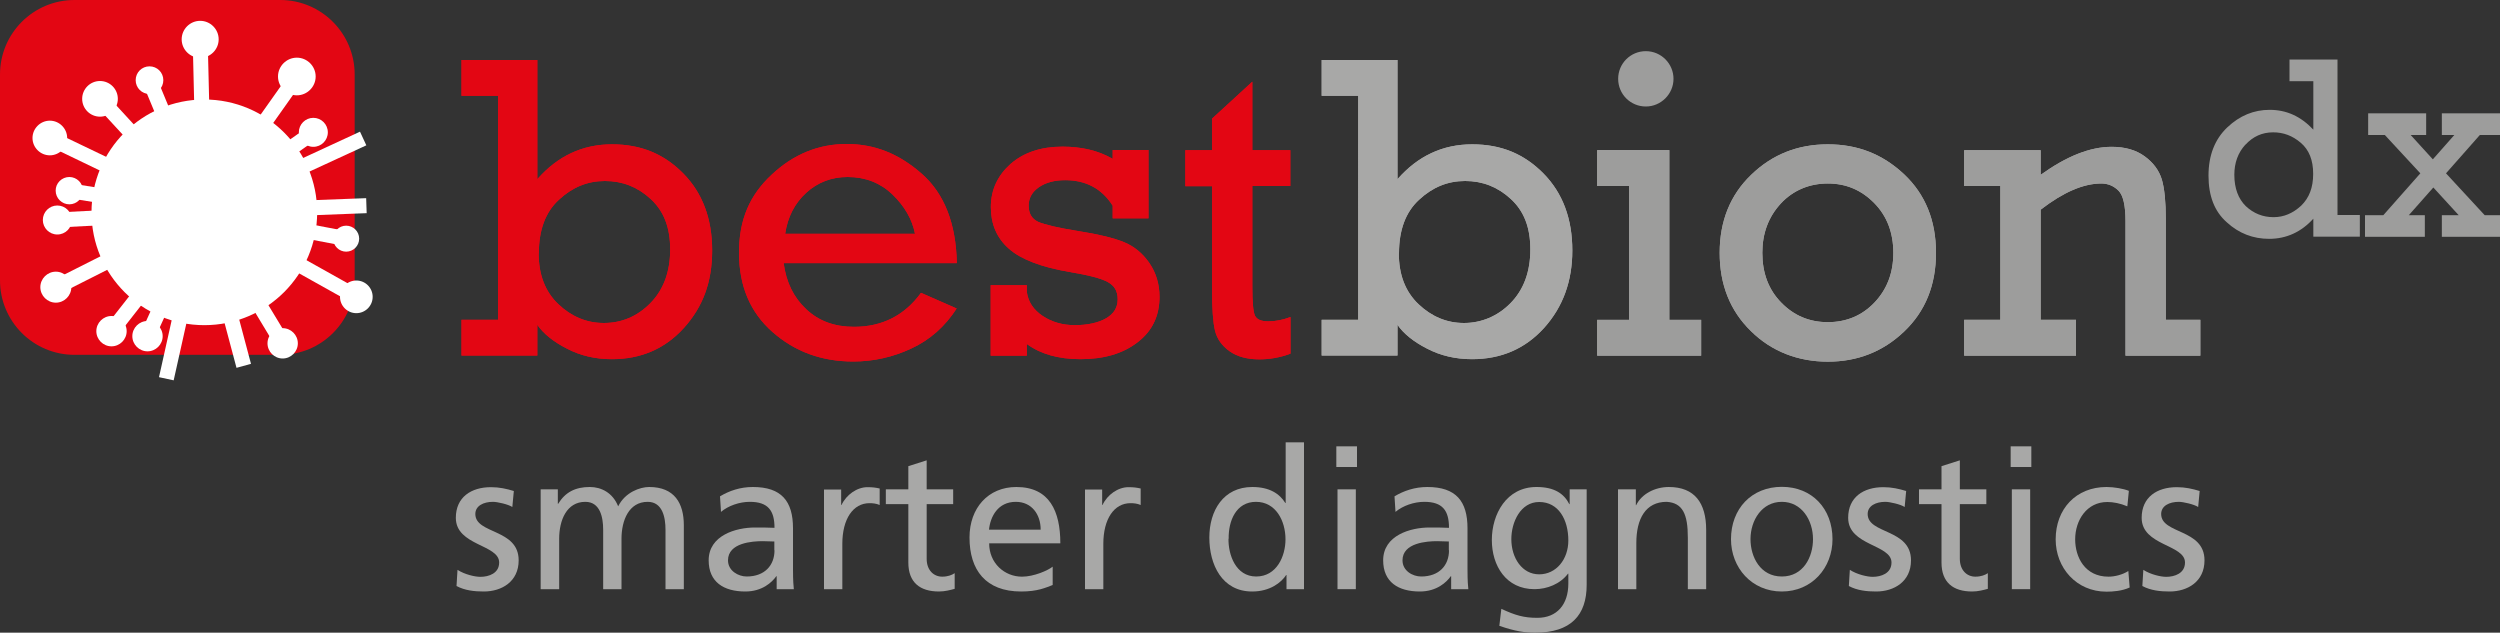<?xml version="1.0" encoding="UTF-8"?>
<svg xmlns="http://www.w3.org/2000/svg" id="Ebene_1" viewBox="0 0 150 37.96">
  <rect x="0" y="0" width="150" height="37.96" fill="#333333" stroke="none"/>
  <defs>
    <style>.cls-1,.cls-2{fill:#fff;}.cls-2,.cls-3,.cls-4,.cls-5{fill-rule:evenodd;}.cls-3,.cls-6{fill:#9d9d9c;}.cls-4{fill:#e30613;}.cls-5{fill:#a8a8a7;}</style>
  </defs>
  <path class="cls-4" d="m21.29,16.82c0,2.47-2,4.47-4.47,4.47H4.47c-2.47,0-4.47-2-4.47-4.47V4.47C0,2,2,0,4.47,0h12.34c2.47,0,4.47,2,4.47,4.47v12.34h0Z"></path>
  <path class="cls-2" d="m19.03,12.74c0,3.74-3.03,6.77-6.77,6.77s-6.77-3.03-6.77-6.77,3.03-6.77,6.77-6.77,6.77,3.03,6.77,6.77h0Z"></path>
  <path class="cls-2" d="m3.98,17.24c0,.35-.28.63-.63.63s-.63-.28-.63-.63.28-.63.63-.63.63.28.63.63h0Z"></path>
  <path class="cls-1" d="m3.35,18.16c-.51,0-.93-.42-.93-.93s.42-.93.93-.93.93.42.93.93-.42.93-.93.93Zm0-1.25c-.18,0-.33.15-.33.33s.15.33.33.33.33-.15.33-.33-.15-.33-.33-.33Z"></path>
  <path class="cls-2" d="m7.29,19.87c0,.34-.27.61-.61.61s-.61-.27-.61-.61.27-.61.61-.61.61.27.61.61h0Z"></path>
  <path class="cls-1" d="m6.69,20.78c-.5,0-.91-.41-.91-.91s.41-.91.91-.91.91.41.91.91-.41.91-.91.91Zm0-1.22c-.17,0-.31.14-.31.31s.14.31.31.31.31-.14.31-.31-.14-.31-.31-.31Z"></path>
  <path class="cls-2" d="m9.46,20.17c0,.34-.27.61-.61.61s-.61-.27-.61-.61.27-.61.61-.61.61.27.61.61h0Z"></path>
  <path class="cls-1" d="m8.85,21.08c-.5,0-.91-.41-.91-.91s.41-.91.91-.91.91.41.91.91-.41.91-.91.91Zm0-1.22c-.17,0-.31.14-.31.31s.14.31.31.31.31-.14.31-.31-.14-.31-.31-.31Z"></path>
  <path class="cls-2" d="m17.57,20.61c0,.34-.27.61-.61.61s-.61-.27-.61-.61.27-.61.61-.61.61.27.61.61h0Z"></path>
  <path class="cls-1" d="m16.96,21.51c-.5,0-.91-.41-.91-.91s.41-.91.91-.91.91.41.91.91-.41.91-.91.91Zm0-1.22c-.17,0-.31.14-.31.31s.14.31.31.31.31-.14.31-.31-.14-.31-.31-.31Z"></path>
  <path class="cls-2" d="m22.06,17.81c0,.38-.31.68-.68.68s-.68-.31-.68-.68.31-.68.68-.68.68.3.68.68h0Z"></path>
  <path class="cls-1" d="m21.38,18.79c-.54,0-.98-.44-.98-.98s.44-.98.98-.98.98.44.98.98-.44.98-.98.98Zm0-1.36c-.21,0-.38.17-.38.38s.17.38.38.38.38-.17.38-.38-.17-.38-.38-.38Z"></path>
  <path class="cls-2" d="m21.25,14.32c0,.26-.21.48-.48.48s-.48-.21-.48-.48.21-.48.48-.48.48.21.48.48h0Z"></path>
  <path class="cls-1" d="m20.77,15.1c-.43,0-.78-.35-.78-.78s.35-.78.78-.78.78.35.78.78-.35.78-.78.78Zm0-.96c-.1,0-.18.08-.18.18s.08.18.18.18.18-.08.18-.18-.08-.18-.18-.18Z"></path>
  <path class="cls-2" d="m19.37,7.94c0,.32-.26.57-.57.57s-.57-.26-.57-.57.26-.57.57-.57.57.26.57.57h0Z"></path>
  <path class="cls-1" d="m18.8,8.81c-.48,0-.87-.39-.87-.87s.39-.87.87-.87.87.39.87.87-.39.87-.87.87Zm0-1.14c-.15,0-.27.12-.27.27s.12.27.27.27.27-.12.27-.27-.12-.27-.27-.27Z"></path>
  <path class="cls-2" d="m18.64,4.59c0,.46-.37.83-.83.83s-.83-.37-.83-.83.37-.83.83-.83.83.37.83.83h0Z"></path>
  <path class="cls-1" d="m17.81,5.72c-.62,0-1.13-.51-1.13-1.13s.51-1.13,1.13-1.13,1.13.51,1.13,1.13-.51,1.13-1.13,1.13Zm0-1.66c-.29,0-.53.24-.53.53s.24.53.53.53.53-.24.53-.53-.24-.53-.53-.53Z"></path>
  <path class="cls-2" d="m12.82,2.36c0,.45-.36.81-.81.81-.45,0-.81-.36-.81-.81s.36-.81.81-.81.81.36.81.81h0Z"></path>
  <path class="cls-1" d="m12.01,3.47c-.61,0-1.11-.5-1.11-1.11s.5-1.11,1.11-1.11,1.11.5,1.11,1.11-.5,1.11-1.11,1.11Zm0-1.62c-.28,0-.51.23-.51.51s.23.51.51.51.51-.23.51-.51-.23-.51-.51-.51Z"></path>
  <path class="cls-2" d="m9.5,4.81c0,.29-.24.53-.53.53s-.53-.24-.53-.53.24-.53.53-.53.53.24.53.53h0Z"></path>
  <path class="cls-1" d="m8.97,5.64c-.46,0-.83-.37-.83-.83s.37-.83.83-.83.83.37.83.83-.37.83-.83.83Zm0-1.07c-.13,0-.23.1-.23.23s.1.23.23.23.23-.1.23-.23-.1-.23-.23-.23Z"></path>
  <path class="cls-2" d="m6.78,5.93c0,.43-.35.77-.77.77s-.77-.35-.77-.77.35-.77.77-.77.77.35.77.77h0Z"></path>
  <path class="cls-1" d="m6,7c-.59,0-1.07-.48-1.07-1.07s.48-1.07,1.07-1.07,1.07.48,1.07,1.07-.48,1.07-1.07,1.07Zm0-1.55c-.26,0-.47.21-.47.47s.21.47.47.47.47-.21.47-.47-.21-.47-.47-.47Z"></path>
  <path class="cls-2" d="m2.25,8.29c0,.41.33.74.74.74s.74-.33.74-.74-.33-.74-.74-.74-.74.33-.74.74h0Z"></path>
  <path class="cls-1" d="m2.99,9.32c-.57,0-1.04-.47-1.04-1.04s.47-1.04,1.04-1.04,1.04.47,1.04,1.04-.47,1.04-1.04,1.04Zm0-1.47c-.24,0-.44.2-.44.44s.2.44.44.44.44-.2.44-.44-.2-.44-.44-.44Z"></path>
  <path class="cls-2" d="m3.65,11.44c0,.28.23.52.52.52s.52-.23.52-.52-.23-.52-.52-.52c-.28,0-.52.23-.52.52h0Z"></path>
  <path class="cls-1" d="m4.16,12.26c-.45,0-.82-.37-.82-.82,0-.22.08-.42.24-.58.15-.15.36-.24.58-.24h0c.45,0,.82.37.82.82s-.37.82-.82.82Zm0-1.03c-.06,0-.11.02-.15.06-.04.04-.06.09-.06.15,0,.12.1.21.22.21s.22-.1.22-.21-.1-.21-.22-.21h0Z"></path>
  <path class="cls-2" d="m4.01,13.2c0,.32-.26.57-.57.57s-.57-.26-.57-.57.26-.57.57-.57.57.26.57.57h0Z"></path>
  <path class="cls-1" d="m3.44,14.07c-.48,0-.87-.39-.87-.87s.39-.87.87-.87.87.39.87.87-.39.87-.87.87Zm0-1.14c-.15,0-.27.12-.27.27s.12.27.27.27.27-.12.27-.27-.12-.27-.27-.27Z"></path>
  <polygon class="cls-1" points="10.42 22.82 9.54 22.63 10.8 16.97 9.26 20.36 8.44 19.98 10.2 16.11 7.04 20.15 6.33 19.59 10.67 14.05 3.56 17.64 3.15 16.83 10.15 13.3 3.46 13.65 3.42 12.75 8 12.51 4.09 11.88 4.23 11 9.27 11.81 2.79 8.69 3.18 7.88 10.35 11.32 5.67 6.24 6.34 5.63 10.87 10.56 8.55 4.98 9.39 4.64 11.75 10.34 11.56 2.37 12.46 2.35 12.67 11.07 17.44 4.33 18.18 4.85 14 10.76 18.54 7.57 19.06 8.31 15.87 10.55 21.6 7.9 21.98 8.72 14.5 12.17 21.97 11.89 22 12.79 16.26 13.01 20.86 13.88 20.69 14.76 14.9 13.66 21.6 17.41 21.16 18.2 13.42 13.87 17.35 20.37 16.57 20.84 13.39 15.56 15.06 21.83 14.19 22.07 12.23 14.71 10.42 22.82"></polygon>
  <path class="cls-4" d="m32.32,15.2c0,1.28.39,2.3,1.18,3.05.79.75,1.7,1.13,2.73,1.13,1.08,0,2.02-.4,2.8-1.2.78-.8,1.18-1.87,1.18-3.21s-.39-2.31-1.17-3.03c-.78-.72-1.69-1.08-2.74-1.08s-1.95.37-2.76,1.12c-.81.74-1.21,1.82-1.21,3.22h0Zm-4.63,6.14v-2.15h2.19V5.75h-2.19v-2.15h4.55v7.15c1.22-1.39,2.71-2.09,4.48-2.09s3.13.59,4.28,1.75c1.15,1.17,1.73,2.71,1.73,4.62s-.56,3.38-1.69,4.64c-1.13,1.25-2.57,1.88-4.33,1.88-.99,0-1.89-.21-2.71-.64-.82-.42-1.4-.9-1.76-1.42v1.84s-4.55,0-4.55,0h0Z"></path>
  <path class="cls-4" d="m54.9,14.03c-.17-.87-.62-1.65-1.35-2.36-.73-.7-1.63-1.05-2.69-1.05-.97,0-1.8.32-2.49.95-.69.63-1.11,1.45-1.26,2.46h7.79Zm2.5,1.76h-10.38c.15,1.14.6,2.06,1.35,2.76.75.71,1.7,1.06,2.87,1.06,1.69,0,3.03-.68,4.02-2.04l2.14.94c-.7,1.08-1.6,1.88-2.72,2.4-1.11.52-2.28.78-3.49.78-1.89,0-3.5-.59-4.84-1.77-1.34-1.18-2.01-2.76-2.01-4.76s.65-3.46,1.96-4.68c1.3-1.22,2.8-1.84,4.5-1.84s3.16.6,4.51,1.79,2.05,2.98,2.1,5.34h0Z"></path>
  <path class="cls-4" d="m59.44,21.34v-4.23h2.17v.41c.08.58.39,1.06.94,1.43.55.37,1.2.56,1.94.56s1.41-.14,1.87-.41c.47-.27.7-.65.7-1.14s-.19-.81-.58-1.03c-.39-.22-1.15-.42-2.3-.61-1.7-.29-2.91-.75-3.64-1.39-.73-.64-1.09-1.48-1.09-2.5,0-1.03.4-1.89,1.18-2.59.79-.69,1.83-1.04,3.12-1.04,1.16,0,2.16.24,3.01.73v-.53h2.15v4.1h-2.15v-.76c-.65-1.02-1.6-1.53-2.85-1.53-.64,0-1.16.14-1.57.42-.41.28-.62.65-.62,1.11,0,.47.19.79.57.97.38.17,1.19.36,2.44.56,1.2.19,2.1.41,2.71.66.61.25,1.12.67,1.52,1.25.4.58.61,1.26.61,2.03,0,1.15-.44,2.06-1.32,2.73-.88.68-2.02,1.01-3.42,1.01-1.32,0-2.39-.3-3.22-.91v.7h-2.17Z"></path>
  <path class="cls-4" d="m71.12,11.16v-2.15h1.6v-1.89l2.42-2.22v4.11h2.28v2.15h-2.28v6c0,.96.05,1.55.16,1.78.11.23.37.34.8.34.45,0,.89-.09,1.33-.26v2.2c-.62.23-1.24.34-1.86.34-.74,0-1.34-.16-1.8-.49-.46-.33-.75-.74-.87-1.23-.12-.49-.18-1.34-.18-2.55v-6.12s-1.6,0-1.6,0h0Z"></path>
  <path class="cls-5" d="m83.93,15.2c0,1.28.39,2.3,1.18,3.05.79.75,1.7,1.13,2.73,1.13s2.02-.4,2.8-1.2c.78-.8,1.18-1.87,1.18-3.21s-.39-2.31-1.17-3.03c-.78-.72-1.69-1.08-2.74-1.08s-1.95.37-2.76,1.12c-.81.74-1.21,1.82-1.21,3.22h0Zm-4.63,6.14v-2.15h2.19V5.75h-2.19v-2.15h4.55v7.15c1.22-1.39,2.71-2.09,4.48-2.09s3.13.59,4.28,1.75c1.15,1.17,1.73,2.71,1.73,4.62,0,1.84-.56,3.38-1.69,4.64-1.13,1.25-2.57,1.88-4.33,1.88-.99,0-1.89-.21-2.71-.64-.82-.42-1.4-.9-1.76-1.42v1.84h-4.55Z"></path>
  <path class="cls-5" d="m97.38,4.81c0-.39.14-.73.42-1.02.28-.29.63-.43,1.05-.43.4,0,.74.14,1.03.42.29.28.43.63.43,1.03s-.14.75-.43,1.04c-.29.29-.63.43-1.03.43-.41,0-.76-.14-1.04-.43-.29-.29-.43-.63-.43-1.03h0Zm.36,14.38v-8.03h-1.91v-2.15h4.33v10.18h1.91v2.15h-6.24v-2.15h1.91Z"></path>
  <path class="cls-5" d="m105.74,15.17c0,1.22.38,2.22,1.14,2.99.76.78,1.69,1.17,2.79,1.17s2.05-.39,2.8-1.18c.75-.79,1.13-1.78,1.13-2.98s-.38-2.21-1.15-2.99c-.77-.78-1.69-1.17-2.78-1.17s-2.08.4-2.82,1.2c-.74.8-1.11,1.79-1.11,2.96h0Zm-2.56,0c0-1.9.63-3.47,1.89-4.68,1.26-1.22,2.79-1.83,4.6-1.83s3.3.6,4.58,1.8c1.27,1.2,1.91,2.77,1.91,4.71s-.64,3.51-1.91,4.72c-1.27,1.21-2.8,1.81-4.58,1.81s-3.38-.61-4.62-1.84c-1.25-1.22-1.87-2.79-1.87-4.69h0Z"></path>
  <path class="cls-5" d="m122.44,9v1.49c1.56-1.12,2.97-1.68,4.26-1.68.8,0,1.46.19,1.98.57.52.38.86.84,1.03,1.39.16.55.24,1.35.24,2.4v6.02h2.07v2.15h-4.49v-8.07c0-.94-.14-1.55-.42-1.83-.28-.28-.63-.43-1.03-.43-1.07,0-2.28.52-3.64,1.57v6.61h2.12v2.15h-6.71v-2.15h2.17v-8.03h-2.17v-2.15h4.59Z"></path>
  <path class="cls-3" d="m140.25,12.91V3.57h-2.88v1.3h1.43v2.91c-.75-.8-1.61-1.19-2.62-1.19-.94,0-1.79.34-2.54,1.05-.75.71-1.13,1.68-1.13,2.9s.36,2.15,1.1,2.8c.72.66,1.57.99,2.54.99,1.03,0,1.93-.41,2.65-1.21v1.08h2.79v-1.3h-1.33Zm-5.52-4.23c.45-.49,1-.74,1.66-.74.61,0,1.16.2,1.66.63.49.42.74,1.03.74,1.86s-.24,1.44-.72,1.91c-.49.45-1.03.69-1.66.69s-1.19-.22-1.66-.66c-.45-.44-.69-1.07-.69-1.88,0-.72.22-1.33.67-1.82h0Z"></path>
  <polygon class="cls-3" points="147.52 12.91 146.51 12.91 146.51 14.21 150 14.21 150 12.91 149.08 12.91 146.76 10.4 148.79 8.1 150 8.1 150 6.8 146.51 6.8 146.51 8.1 147.26 8.1 145.97 9.56 144.64 8.1 145.57 8.1 145.57 6.8 142.09 6.8 142.09 8.1 143.09 8.1 145.22 10.4 143 12.91 141.9 12.91 141.9 14.21 145.49 14.21 145.49 12.91 144.53 12.91 146 11.25 147.52 12.91 147.52 12.91"></polygon>
  <path class="cls-3" d="m100.15,4.73c0,.77-.63,1.4-1.4,1.4s-1.4-.63-1.4-1.4.63-1.4,1.4-1.4,1.4.63,1.4,1.4h0Z"></path>
  <path class="cls-6" d="m98.75,6.39c-.92,0-1.66-.74-1.66-1.66s.74-1.66,1.66-1.66,1.66.75,1.66,1.66-.75,1.66-1.66,1.66Zm0-2.8c-.63,0-1.14.51-1.14,1.14s.51,1.14,1.14,1.14,1.14-.51,1.14-1.14-.51-1.14-1.14-1.14Z"></path>
  <path class="cls-4" d="m32.32,15.2c0,1.28.39,2.3,1.18,3.05.79.75,1.7,1.13,2.73,1.13,1.08,0,2.02-.4,2.8-1.2.78-.8,1.18-1.87,1.18-3.21s-.39-2.31-1.17-3.03c-.78-.72-1.69-1.08-2.74-1.08s-1.95.37-2.76,1.12c-.81.74-1.21,1.82-1.21,3.22h0Zm-4.63,6.14v-2.15h2.19V5.75h-2.19v-2.15h4.55v7.15c1.22-1.39,2.71-2.09,4.48-2.09s3.13.59,4.28,1.75c1.15,1.17,1.73,2.71,1.73,4.62s-.56,3.38-1.69,4.64c-1.13,1.25-2.57,1.88-4.33,1.88-.99,0-1.89-.21-2.71-.64-.82-.42-1.4-.9-1.76-1.42v1.84s-4.55,0-4.55,0h0Z"></path>
  <path class="cls-4" d="m54.9,14.03c-.17-.87-.62-1.65-1.35-2.36-.73-.7-1.63-1.05-2.69-1.05-.97,0-1.8.32-2.49.95-.69.63-1.11,1.45-1.26,2.46h7.79Zm2.5,1.76h-10.38c.15,1.14.6,2.06,1.35,2.76.75.71,1.7,1.06,2.87,1.06,1.69,0,3.03-.68,4.02-2.04l2.14.94c-.7,1.08-1.6,1.88-2.72,2.4-1.11.52-2.28.78-3.49.78-1.89,0-3.5-.59-4.84-1.77-1.34-1.18-2.01-2.76-2.01-4.76s.65-3.46,1.96-4.68c1.3-1.22,2.8-1.84,4.5-1.84s3.16.6,4.51,1.79,2.05,2.98,2.1,5.34h0Z"></path>
  <path class="cls-4" d="m59.44,21.34v-4.23h2.17v.41c.08.58.39,1.06.94,1.43.55.37,1.2.56,1.94.56s1.41-.14,1.87-.41c.47-.27.7-.65.7-1.14s-.19-.81-.58-1.03c-.39-.22-1.15-.42-2.3-.61-1.7-.29-2.91-.75-3.64-1.39-.73-.64-1.09-1.48-1.09-2.5,0-1.03.4-1.89,1.18-2.59.79-.69,1.83-1.04,3.12-1.04,1.16,0,2.16.24,3.01.73v-.53h2.15v4.1h-2.15v-.76c-.65-1.02-1.6-1.53-2.85-1.53-.64,0-1.16.14-1.57.42-.41.28-.62.65-.62,1.11,0,.47.19.79.57.97.38.17,1.19.36,2.44.56,1.2.19,2.1.41,2.71.66.61.25,1.12.67,1.52,1.25.4.58.61,1.26.61,2.03,0,1.15-.44,2.06-1.32,2.73-.88.68-2.02,1.01-3.42,1.01-1.32,0-2.39-.3-3.22-.91v.7h-2.17Z"></path>
  <path class="cls-4" d="m71.12,11.16v-2.15h1.6v-1.89l2.42-2.22v4.11h2.28v2.15h-2.28v6c0,.96.05,1.55.16,1.78.11.23.37.34.8.34.45,0,.89-.09,1.33-.26v2.2c-.62.23-1.24.34-1.86.34-.74,0-1.34-.16-1.8-.49-.46-.33-.75-.74-.87-1.23-.12-.49-.18-1.34-.18-2.55v-6.12s-1.6,0-1.6,0h0Z"></path>
  <path class="cls-5" d="m83.93,15.2c0,1.28.39,2.3,1.18,3.05.79.75,1.7,1.13,2.73,1.13s2.02-.4,2.8-1.2c.78-.8,1.18-1.87,1.18-3.21s-.39-2.31-1.17-3.03c-.78-.72-1.69-1.08-2.74-1.08s-1.95.37-2.76,1.12c-.81.74-1.21,1.82-1.21,3.22h0Zm-4.63,6.14v-2.15h2.19V5.75h-2.19v-2.15h4.55v7.15c1.22-1.39,2.71-2.09,4.48-2.09s3.13.59,4.28,1.75c1.15,1.17,1.73,2.71,1.73,4.62,0,1.84-.56,3.38-1.69,4.64-1.13,1.25-2.57,1.88-4.33,1.88-.99,0-1.89-.21-2.71-.64-.82-.42-1.4-.9-1.76-1.42v1.84h-4.55Z"></path>
  <polygon class="cls-3" points="97.74 19.19 97.74 11.16 95.83 11.16 95.83 9 100.16 9 100.16 19.19 102.07 19.19 102.07 21.34 95.83 21.34 95.83 19.19 97.74 19.19 97.74 19.19"></polygon>
  <path class="cls-3" d="m105.74,15.17c0,1.22.38,2.22,1.14,2.99.76.78,1.69,1.17,2.79,1.17s2.05-.39,2.8-1.18c.75-.79,1.13-1.78,1.13-2.98s-.38-2.21-1.15-2.99c-.77-.78-1.69-1.17-2.78-1.17s-2.08.4-2.82,1.2c-.74.8-1.11,1.79-1.11,2.96h0Zm-2.56,0c0-1.9.63-3.47,1.89-4.68,1.26-1.22,2.79-1.83,4.6-1.83s3.3.6,4.58,1.8c1.27,1.2,1.91,2.77,1.91,4.71s-.64,3.51-1.91,4.72c-1.27,1.21-2.8,1.81-4.58,1.81s-3.38-.61-4.62-1.84c-1.25-1.22-1.87-2.79-1.87-4.69h0Z"></path>
  <path class="cls-3" d="m122.44,9v1.49c1.56-1.12,2.97-1.68,4.26-1.68.8,0,1.46.19,1.98.57.52.38.86.84,1.03,1.39.16.55.24,1.35.24,2.4v6.02h2.07v2.15h-4.49v-8.07c0-.94-.14-1.55-.42-1.83-.28-.28-.63-.43-1.03-.43-1.07,0-2.28.52-3.64,1.57v6.61h2.12v2.15h-6.71v-2.15h2.17v-8.03h-2.17v-2.15h4.59Z"></path>
  <path class="cls-5" d="m27.39,35.16c.5.27,1.08.33,1.64.33,1.07,0,2.09-.59,2.09-1.87,0-1.91-2.6-1.56-2.6-2.78,0-.49.49-.73,1.06-.73.26,0,.92.15,1.16.31l.09-.96c-.43-.13-.86-.23-1.37-.23-1.19,0-2.11.6-2.11,1.84,0,1.68,2.6,1.59,2.6,2.68,0,.65-.62.86-1.13.86-.32,0-.94-.14-1.37-.42l-.06.99h0Z"></path>
  <path class="cls-5" d="m32.45,35.35h1.1v-3.02c0-1.12.45-2.22,1.57-2.22.89,0,1.07.93,1.07,1.67v3.57h1.1v-3.02c0-1.12.45-2.22,1.57-2.22.89,0,1.07.93,1.07,1.67v3.57h1.1v-3.84c0-1.3-.55-2.29-2.08-2.29-.54,0-1.44.31-1.86,1.16-.32-.81-1.01-1.16-1.7-1.16-.88,0-1.48.32-1.9,1.01h-.02v-.87h-1.03v5.99h0Z"></path>
  <path class="cls-5" d="m43.25,30.72c.45-.38,1.12-.61,1.74-.61,1.1,0,1.48.53,1.48,1.56-.43-.02-.74-.02-1.17-.02-1.14,0-2.78.47-2.78,1.97,0,1.3.9,1.87,2.2,1.87,1.01,0,1.6-.55,1.86-.92h.02v.78h1.03c-.02-.18-.05-.49-.05-1.17v-2.48c0-1.63-.69-2.48-2.41-2.48-.76,0-1.42.23-1.97.56l.06.94h0Zm3.22,2.3c0,.89-.58,1.57-1.67,1.57-.5,0-1.12-.34-1.12-.97,0-1.06,1.48-1.15,2.08-1.15.23,0,.47.02.7.02v.53h0Z"></path>
  <path class="cls-5" d="m49.44,35.35h1.1v-2.72c0-1.5.65-2.44,1.63-2.44.19,0,.41.02.61.11v-.99c-.23-.05-.4-.08-.73-.08-.63,0-1.27.45-1.56,1.07h-.02v-.93h-1.03v5.99h0Z"></path>
  <path class="cls-5" d="m57.19,29.36h-1.59v-1.74l-1.1.35v1.39h-1.35v.89h1.35v3.5c0,1.2.7,1.74,1.84,1.74.35,0,.69-.09.94-.16v-.94c-.16.11-.41.21-.75.21-.5,0-.93-.38-.93-1.07v-3.28h1.59v-.89h0Z"></path>
  <path class="cls-5" d="m63.16,34c-.27.22-1.12.6-1.84.6-1.05,0-1.97-.81-1.97-2h4.27c0-1.93-.65-3.38-2.64-3.38-1.69,0-2.81,1.26-2.81,3.03,0,1.95.97,3.24,3.1,3.24.99,0,1.47-.23,1.89-.39v-1.1h0Zm-3.82-2.22c.08-.78.53-1.67,1.61-1.67.95,0,1.49.75,1.49,1.67h-3.1Z"></path>
  <path class="cls-5" d="m65.1,35.35h1.1v-2.72c0-1.5.65-2.44,1.63-2.44.19,0,.41.02.61.11v-.99c-.23-.05-.4-.08-.73-.08-.63,0-1.27.45-1.56,1.07h-.02v-.93h-1.03v5.99h0Z"></path>
  <path class="cls-5" d="m77.18,35.35h1.06v-8.81h-1.1v3.64h-.02c-.34-.55-.94-.96-1.98-.96-1.74,0-2.58,1.42-2.58,3.03,0,1.63.76,3.24,2.57,3.24,1.07,0,1.75-.54,2.04-.99h.02v.85h0Zm-3.46-3.02c-.02-1.09.45-2.22,1.64-2.22s1.77,1.14,1.77,2.25c0,1-.52,2.23-1.76,2.23s-1.68-1.33-1.66-2.27h0Z"></path>
  <path class="cls-5" d="m80.25,35.35h1.1v-5.99h-1.1v5.99h0Zm1.17-8.57h-1.24v1.24h1.24v-1.24h0Z"></path>
  <path class="cls-5" d="m83.72,30.72c.45-.38,1.12-.61,1.74-.61,1.1,0,1.48.53,1.48,1.56-.43-.02-.74-.02-1.17-.02-1.14,0-2.78.47-2.78,1.97,0,1.3.9,1.87,2.2,1.87,1.01,0,1.6-.55,1.86-.92h.02v.78h1.03c-.02-.18-.05-.49-.05-1.17v-2.48c0-1.63-.69-2.48-2.41-2.48-.76,0-1.42.23-1.97.56l.06.94h0Zm3.22,2.3c0,.89-.58,1.57-1.67,1.57-.51,0-1.12-.34-1.12-.97,0-1.06,1.48-1.15,2.08-1.15.23,0,.47.02.7.02v.53h0Z"></path>
  <path class="cls-5" d="m95.2,29.36h-1.02v.89h-.02c-.33-.65-.92-1.03-1.97-1.03-1.81,0-2.68,1.64-2.68,3.18s.85,2.95,2.56,2.95c.76,0,1.54-.31,2.01-.93h.02v.59c0,1.27-.69,2.06-1.86,2.06-.81,0-1.32-.15-2.16-.54l-.12,1.02c.96.33,1.52.41,2.15.41,2.15,0,3.09-1.05,3.09-2.87v-5.73h0Zm-2.85,5.1c-1.03,0-1.67-.99-1.67-2.11,0-1.02.55-2.23,1.67-2.23,1.17,0,1.75,1.07,1.75,2.31,0,1.12-.72,2.03-1.75,2.03h0Z"></path>
  <path class="cls-5" d="m97.08,35.35h1.1v-2.77c0-1.46.56-2.47,1.82-2.47.96.06,1.27.74,1.27,2.14v3.1h1.1v-3.56c0-1.61-.69-2.57-2.24-2.57-.83,0-1.63.41-1.96,1.09h-.02v-.95h-1.07v5.99h0Z"></path>
  <path class="cls-5" d="m103.86,32.35c0,1.71,1.24,3.14,3.05,3.14s3.04-1.42,3.04-3.14c0-1.82-1.22-3.14-3.04-3.14s-3.05,1.32-3.05,3.14h0Zm1.17,0c0-1.14.69-2.24,1.88-2.24s1.87,1.1,1.87,2.24c0,1.07-.58,2.24-1.87,2.24s-1.88-1.17-1.88-2.24h0Z"></path>
  <path class="cls-5" d="m110.93,35.16c.5.27,1.08.33,1.64.33,1.07,0,2.09-.59,2.09-1.87,0-1.91-2.6-1.56-2.6-2.78,0-.49.49-.73,1.06-.73.26,0,.92.15,1.16.31l.09-.96c-.43-.13-.86-.23-1.37-.23-1.19,0-2.11.6-2.11,1.84,0,1.68,2.6,1.59,2.6,2.68,0,.65-.62.86-1.13.86-.32,0-.94-.14-1.37-.42l-.06.99h0Z"></path>
  <path class="cls-5" d="m119.18,29.36h-1.59v-1.74l-1.1.35v1.39h-1.35v.89h1.35v3.5c0,1.2.7,1.74,1.84,1.74.35,0,.69-.09.94-.16v-.94c-.16.11-.41.21-.75.21-.5,0-.93-.38-.93-1.07v-3.28h1.59v-.89h0Z"></path>
  <path class="cls-5" d="m120.71,35.35h1.1v-5.99h-1.1v5.99h0Zm1.17-8.57h-1.24v1.24h1.24v-1.24h0Z"></path>
  <path class="cls-5" d="m127.73,29.45c-.32-.13-.89-.23-1.34-.23-1.83,0-3.05,1.32-3.05,3.14,0,1.71,1.24,3.14,3.05,3.14.4,0,.93-.04,1.39-.25l-.08-.99c-.34.22-.81.34-1.19.34-1.42,0-2-1.17-2-2.24,0-1.14.69-2.24,1.93-2.24.35,0,.78.08,1.2.26l.09-.92h0Z"></path>
  <path class="cls-5" d="m128.54,35.16c.5.27,1.08.33,1.64.33,1.07,0,2.09-.59,2.09-1.87,0-1.91-2.6-1.56-2.6-2.78,0-.49.49-.73,1.06-.73.26,0,.92.15,1.16.31l.09-.96c-.43-.13-.86-.23-1.37-.23-1.19,0-2.11.6-2.11,1.84,0,1.68,2.6,1.59,2.6,2.68,0,.65-.62.86-1.13.86-.32,0-.94-.14-1.37-.42l-.06.99h0Z"></path>
</svg>
